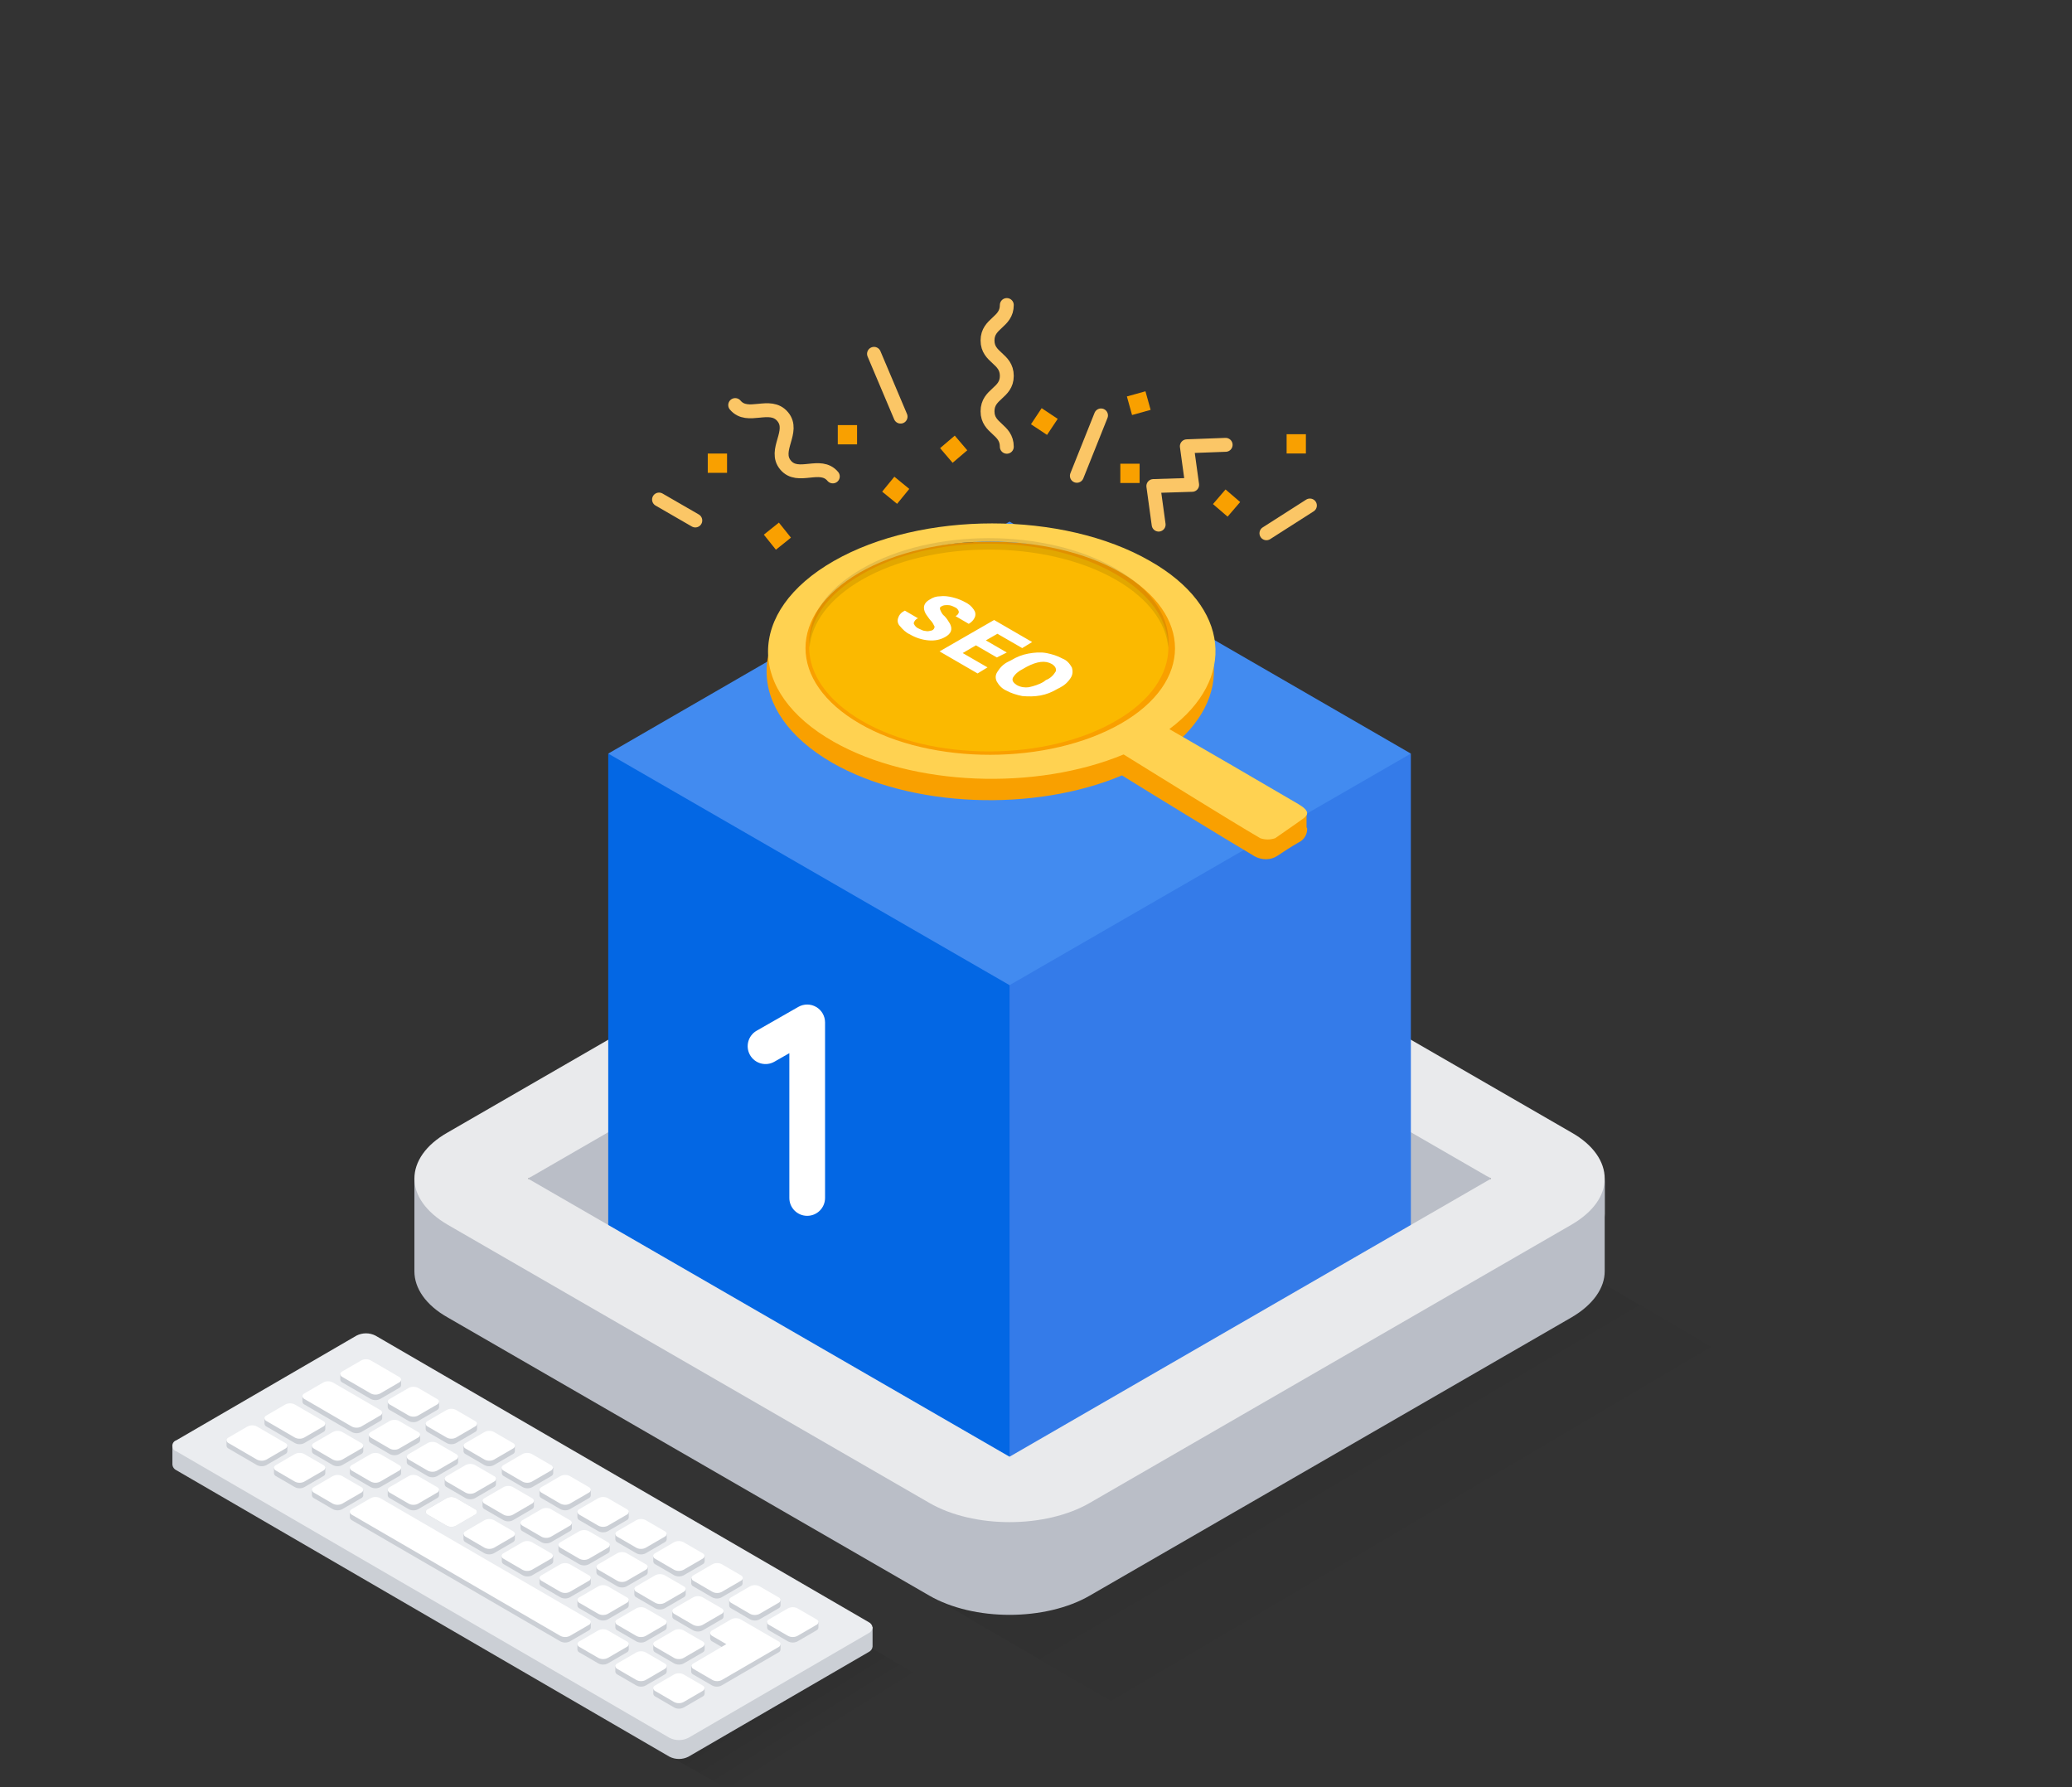 <svg width="596" height="514" viewBox="0 0 596 514" fill="none" xmlns="http://www.w3.org/2000/svg">
    <rect x="0" y="0" width="596" height="514" fill="#333333" stroke="none"/>
    <g clip-path="url(#clip0_6630_1911)">
        <path d="M437.101 355.141L504.844 394.677L332.275 496.73L264.282 457.019L437.101 355.141Z"
            fill="url(#paint0_linear_6630_1911)" fill-opacity="0.05" />
        <path
            d="M290.391 258.999L364.27 289.128L428.914 338.996L372.351 388.403L290.391 418.993L280.002 332.994L290.391 258.999Z"
            fill="#BABEC7" />
        <path d="M151.868 338.996L213.049 291.437L290.391 258.999V418.993L206.123 387.248L151.868 338.996Z"
            fill="#BABEC7" />
        <path
            d="M151.868 338.996L290.391 258.999L428.914 338.996L443.921 344.537L461.583 338.996C461.583 334.148 458.351 329.3 452.002 325.721L313.479 245.724C307.13 242.03 298.703 240.183 290.391 240.183C282.08 240.183 273.653 242.03 267.304 245.724L128.781 325.721C122.432 329.3 119.2 334.148 119.2 338.996L135.707 343.383L151.868 338.996Z"
            fill="#E9EAEC" />
        <path d="M290.391 425.71L256.568 286.591L363.116 219.638L405.827 216.753V359.104L290.391 425.71Z"
            fill="#347BE9" />
        <path d="M174.955 216.753V355.68L290.391 422.286V283.359L267.304 236.954L174.955 216.753Z" fill="#0367E4" />
        <path d="M174.955 216.753L290.391 150.031L405.827 216.753L290.391 283.359L174.955 216.753Z" fill="#428BF0" />
        <path fill-rule="evenodd" clip-rule="evenodd"
            d="M234.764 289.627C236.347 290.546 237.322 292.238 237.322 294.069V344.57C237.322 347.407 235.023 349.706 232.186 349.706C229.35 349.706 227.05 347.407 227.05 344.57V302.919L222.751 305.376C220.288 306.783 217.151 305.927 215.744 303.465C214.336 301.002 215.192 297.865 217.655 296.458L229.638 289.61C231.228 288.702 233.181 288.708 234.764 289.627Z"
            fill="white" />
        <path
            d="M119.2 349.154C119.2 354.003 122.432 358.851 128.781 362.43L267.304 442.427C273.653 446.121 282.08 447.968 290.391 447.968C298.703 447.968 307.13 446.121 313.479 442.427L452.002 362.43C458.351 358.736 461.583 353.887 461.583 349.154V338.996H428.914L290.391 418.993L151.868 338.996H119.2V349.154Z"
            fill="#E9EAEC" />
        <path
            d="M452.002 352.271L313.479 432.268C307.13 435.962 298.703 437.809 290.391 437.809C282.08 437.809 273.653 435.962 267.304 432.268L128.781 352.271C122.432 348.577 119.2 343.729 119.2 338.996V365.662C119.2 370.51 122.432 375.358 128.781 378.937L267.304 458.934C273.653 462.628 282.08 464.475 290.391 464.475C298.703 464.475 307.13 462.628 313.479 458.934L452.002 378.937C458.351 375.243 461.583 370.395 461.583 365.662V338.996C461.583 343.844 458.351 348.577 452.002 352.271Z"
            fill="#BABEC7" />
        <path
            d="M375.986 238.084C376.145 239.827 375.194 241.571 373.45 242.363C371.231 243.631 369.329 244.899 367.427 246.168C365.525 247.436 362.988 247.436 360.928 246.326C352.368 241.254 329.86 227.463 322.727 223.025C297.524 233.645 262.017 232.377 239.35 219.379C214.147 204.796 214.305 181.337 239.35 166.754C264.553 152.171 305.291 152.171 330.335 166.754C353.478 180.069 355.221 200.992 336.042 215.575L375.828 233.487V238.084H375.986Z"
            fill="#F9A000" />
        <path
            d="M374.718 235.547C372.341 237.291 369.012 239.51 366.793 241.095C365.366 241.571 363.939 241.571 362.513 241.095C353.795 236.023 330.652 221.598 323.202 217.001C297.999 227.463 262.493 226.195 239.826 213.356C214.622 199.09 214.622 175.789 239.826 161.364C265.029 146.94 305.766 146.94 330.811 161.364C353.953 174.521 355.697 195.286 336.359 209.71C343.809 213.99 364.574 226.037 373.45 231.267C376.937 233.328 376.303 234.438 374.718 235.547ZM322.41 164.693C301.645 152.805 268.041 152.805 247.276 164.693C226.511 176.74 226.511 196.078 247.276 208.125C268.041 220.172 301.645 220.013 322.41 208.125C343.175 196.237 343.175 176.74 322.41 164.693Z"
            fill="#FFD251" />
        <path
            d="M247.91 165.168C268.04 153.439 300.852 153.439 320.983 165.168C341.114 176.74 341.114 195.761 320.983 207.332C300.852 219.062 268.04 219.062 247.91 207.332C227.779 195.602 227.62 176.74 247.91 165.168Z"
            fill="#FBB900" />
        <path opacity="0.1"
            d="M320.983 166.754C300.852 155.183 268.041 155.183 247.91 166.754C238.558 172.143 233.485 179.118 232.851 186.251C232.059 178.008 237.131 169.766 247.91 163.584C268.041 151.854 300.852 151.854 320.983 163.584C331.762 169.766 336.834 178.167 336.042 186.251C335.408 179.118 330.335 172.143 320.983 166.754Z"
            fill="black" />
        <path
            d="M266.297 181.495C265.663 181.495 265.029 181.178 264.395 180.861C263.602 180.544 263.127 180.069 262.81 179.276C262.968 178.642 263.444 178.008 264.078 177.85L260.273 175.631C259.322 176.106 258.688 176.74 258.371 177.691C258.054 178.484 258.213 179.435 258.847 180.069C259.639 181.02 260.59 181.971 261.7 182.447C263.285 183.398 265.187 184.032 267.089 184.19C268.833 184.349 270.418 184.032 271.845 183.239C273.588 182.288 274.064 181.02 273.271 179.435C272.796 178.642 272.32 177.85 271.686 177.216C271.052 176.74 270.735 176.106 270.418 175.314C270.26 174.838 270.418 174.521 270.894 174.363C271.369 174.045 272.003 174.045 272.637 174.045C273.43 174.045 274.064 174.363 274.698 174.68C275.173 174.838 275.649 175.314 275.808 175.948C275.808 176.423 275.49 176.899 274.856 177.216L278.661 179.435C279.453 178.959 280.087 178.325 280.404 177.533C280.721 176.74 280.563 175.948 280.087 175.314C279.453 174.363 278.661 173.728 277.71 173.253C276.6 172.619 275.332 172.143 274.064 171.826C272.796 171.509 271.528 171.351 270.418 171.509C269.309 171.509 268.358 171.826 267.406 172.46C265.663 173.411 265.346 174.838 266.297 176.582C266.772 177.216 267.248 178.008 267.723 178.484C268.199 178.959 268.516 179.593 268.833 180.227C268.833 180.703 268.516 181.178 268.04 181.337C267.406 181.495 266.772 181.654 266.297 181.495ZM289.598 187.677L283.575 184.19L286.903 182.288L294.036 186.409L296.889 184.666L285.952 178.325L270.26 187.36L281.197 193.701L284.05 191.957L276.917 187.836L280.721 185.617L286.745 189.104L289.598 187.677ZM304.815 197.822C306.083 197.188 307.193 196.237 307.985 194.969C308.619 194.018 308.619 192.908 308.302 191.957C307.668 190.848 306.876 189.897 305.608 189.421C304.181 188.628 302.596 188.153 301.011 187.836C299.267 187.519 297.523 187.677 295.78 187.994C294.036 188.311 292.451 188.945 290.866 189.897L289.915 190.372C288.647 191.006 287.696 191.957 286.903 193.225C286.269 194.176 286.269 195.127 286.745 196.078C287.379 197.188 288.33 198.139 289.439 198.615C290.866 199.407 292.451 199.883 294.036 200.2C295.78 200.358 297.523 200.358 299.267 200.041C301.011 199.724 302.596 199.09 304.181 198.139L304.815 197.822ZM300.218 196.078C298.95 196.871 297.365 197.347 295.938 197.664C294.829 197.822 293.561 197.664 292.451 197.03C291.5 196.395 291.025 195.761 291.342 194.969C291.976 193.859 292.927 193.067 294.195 192.433L295.304 191.799C298.316 190.214 300.694 189.897 302.596 191.006C303.547 191.64 303.864 192.274 303.705 193.067C303.071 194.176 302.12 195.127 300.852 195.603L300.218 196.078Z"
            fill="white" />
        <path d="M259.046 119.834L251.405 101.774" stroke="#FBC666" stroke-width="4" stroke-miterlimit="10"
            stroke-linecap="round" stroke-linejoin="round" />
        <path d="M200.001 149.705L189.57 143.682" stroke="#FBC666" stroke-width="4" stroke-miterlimit="10"
            stroke-linecap="round" stroke-linejoin="round" />
        <path
            d="M239.553 137.028C235.948 132.73 229.57 138.068 225.965 133.769C222.361 129.471 228.738 124.134 225.133 119.835C221.459 115.468 215.082 120.806 211.477 116.508"
            stroke="#FBC666" stroke-width="4" stroke-miterlimit="10" stroke-linecap="round" stroke-linejoin="round" />
        <path d="M364.283 153.382L376.787 145.394" stroke="#FBC666" stroke-width="4" stroke-miterlimit="10"
            stroke-linecap="round" stroke-linejoin="round" />
        <path d="M333.278 150.892L331.752 139.8L342.914 139.454L341.388 128.362L352.55 127.946" stroke="#FBC666"
            stroke-width="4" stroke-miterlimit="10" stroke-linecap="round" stroke-linejoin="round" />
        <path d="M309.754 136.854L316.7 119.488" stroke="#FBC666" stroke-width="4" stroke-miterlimit="10"
            stroke-linecap="round" stroke-linejoin="round" />
        <path
            d="M289.604 128.5C289.604 123.37 284.058 123.37 284.058 118.309C284.058 113.18 289.604 113.18 289.604 108.119C289.604 102.989 284.058 102.989 284.058 97.928C284.058 92.868 289.604 92.798 289.604 87.738"
            stroke="#FBC666" stroke-width="4" stroke-miterlimit="10" stroke-linecap="round" stroke-linejoin="round" />
        <path fill-rule="evenodd" clip-rule="evenodd"
            d="M329.486 112.546L330.972 117.889L325.629 119.375L324.143 114.032L329.486 112.546ZM299.625 117.405L304.244 120.474L301.175 125.093L296.556 122.024L299.625 117.405ZM240.984 122.267H246.53V127.813H240.984V122.267ZM257.257 137.114L261.552 140.623L258.044 144.918L253.749 141.41L257.257 137.114ZM209.13 130.453H203.584V135.999H209.13V130.453ZM224.043 150.315L227.511 154.643L223.183 158.111L219.716 153.783L224.043 150.315ZM278.231 129.517L274.632 125.298L270.413 128.897L274.012 133.116L278.231 129.517ZM327.803 133.38H322.257V138.926H327.803V133.38ZM370.089 124.895H375.635V130.441H370.089V124.895ZM356.726 144.397L352.52 140.782L348.906 144.988L353.112 148.603L356.726 144.397Z"
            fill="#F9A000" />
        <path d="M233.992 464.26L266.416 483.267L210.387 515.194L178.042 496.852L233.992 464.26Z"
            fill="url(#paint1_linear_6630_1911)" fill-opacity="0.1" />
        <path fill-rule="evenodd" clip-rule="evenodd"
            d="M250.989 473.582V468.041L49.588 415.852V421.285C49.623 421.625 49.745 421.95 49.942 422.228C50.139 422.506 50.405 422.727 50.714 422.87L55.251 425.501L192.574 505.277C193.419 505.704 194.352 505.927 195.298 505.927C196.245 505.927 197.178 505.704 198.023 505.277L249.87 475.167C250.178 475.023 250.444 474.802 250.641 474.524C250.839 474.246 250.961 473.922 250.995 473.582"
            fill="#CBCFD5" />
        <path fill-rule="evenodd" clip-rule="evenodd"
            d="M250.989 468.149C250.954 467.809 250.832 467.484 250.635 467.207C250.438 466.929 250.172 466.707 249.864 466.564L107.999 384.157C107.154 383.729 106.221 383.505 105.275 383.505C104.328 383.505 103.395 383.729 102.55 384.157L50.721 414.267C50.387 414.375 50.096 414.586 49.889 414.871C49.683 415.156 49.571 415.5 49.571 415.852C49.571 416.205 49.683 416.548 49.889 416.833C50.096 417.118 50.387 417.329 50.721 417.437L192.575 499.844C193.42 500.272 194.353 500.496 195.299 500.496C196.245 500.496 197.179 500.272 198.024 499.844L249.871 469.733C250.179 469.59 250.445 469.369 250.642 469.091C250.839 468.813 250.961 468.488 250.996 468.149"
            fill="#EBEDF0" />
        <path fill-rule="evenodd" clip-rule="evenodd"
            d="M100.631 434.869V436.454C100.646 436.623 100.704 436.785 100.801 436.924C100.897 437.063 101.028 437.174 101.18 437.246L161.2 472.11C161.621 472.328 162.089 472.441 162.562 472.441C163.036 472.441 163.503 472.328 163.925 472.11L169.39 468.941C169.543 468.869 169.674 468.758 169.771 468.619C169.868 468.48 169.926 468.318 169.941 468.149V466.564L100.622 434.869H100.631ZM93.564 422.191H78.803V423.776C78.822 423.946 78.884 424.108 78.983 424.246C79.083 424.385 79.216 424.496 79.37 424.568L84.819 427.738C85.22 427.957 85.669 428.071 86.126 428.07H86.25C86.701 428.071 87.146 427.956 87.542 427.738L93.006 424.568C93.16 424.496 93.294 424.386 93.393 424.247C93.493 424.108 93.555 423.946 93.573 423.776V422.191H93.564ZM104.489 415.852H89.718V417.437C89.738 417.607 89.8 417.768 89.899 417.907C89.999 418.046 90.131 418.157 90.285 418.229L95.734 421.399C96.155 421.616 96.622 421.729 97.096 421.729C97.569 421.729 98.036 421.616 98.457 421.399L103.922 418.229C104.075 418.157 104.208 418.046 104.308 417.907C104.407 417.768 104.469 417.607 104.489 417.437V415.852ZM120.853 412.683H106.08V414.267C106.099 414.437 106.162 414.599 106.261 414.738C106.36 414.876 106.493 414.987 106.647 415.06L112.096 418.229C112.498 418.447 112.948 418.561 113.406 418.562H113.529C113.982 418.562 114.427 418.448 114.824 418.229L120.288 415.06C120.442 414.987 120.575 414.877 120.674 414.738C120.774 414.599 120.836 414.437 120.855 414.267V412.683H120.853ZM126.304 403.174H111.531V404.759C111.55 404.929 111.612 405.091 111.712 405.23C111.811 405.368 111.944 405.479 112.098 405.551L117.563 408.721C117.958 408.939 118.403 409.054 118.854 409.053H118.978C119.435 409.054 119.884 408.94 120.286 408.721L125.735 405.551C125.888 405.479 126.021 405.368 126.12 405.229C126.22 405.09 126.282 404.929 126.302 404.759V403.174H126.304ZM137.217 409.513H122.444V411.098C122.464 411.268 122.526 411.43 122.626 411.569C122.726 411.708 122.859 411.818 123.014 411.89L128.478 415.06C128.874 415.278 129.318 415.393 129.77 415.392H129.894C130.35 415.393 130.8 415.279 131.201 415.06L136.65 411.89C136.804 411.818 136.938 411.708 137.038 411.569C137.137 411.43 137.2 411.268 137.219 411.098V409.513H137.217ZM148.101 415.852H133.326V417.437C133.345 417.607 133.408 417.768 133.507 417.907C133.606 418.046 133.739 418.157 133.893 418.229L139.342 421.399C139.743 421.617 140.193 421.732 140.649 421.731H140.757C141.22 421.732 141.675 421.618 142.083 421.399L147.532 418.229C147.686 418.157 147.819 418.046 147.918 417.907C148.017 417.769 148.079 417.607 148.099 417.437V415.852H148.101ZM159.127 422.191H144.352V423.776C144.371 423.946 144.433 424.108 144.533 424.246C144.632 424.385 144.765 424.496 144.919 424.568L150.367 427.738C150.769 427.956 151.218 428.071 151.675 428.07H151.799C152.25 428.071 152.695 427.957 153.091 427.738L158.557 424.568C158.712 424.496 158.845 424.385 158.944 424.247C159.043 424.108 159.106 423.946 159.125 423.776V422.191H159.127ZM153.579 431.7H138.806V433.284C138.826 433.454 138.888 433.616 138.988 433.754C139.087 433.893 139.22 434.004 139.373 434.077L144.838 437.246C145.234 437.465 145.678 437.579 146.13 437.579H146.26C146.717 437.58 147.168 437.465 147.57 437.246L153.016 434.077C153.173 434.008 153.308 433.898 153.408 433.758C153.507 433.619 153.568 433.455 153.584 433.284V431.7H153.579ZM164.499 438.038H149.722V439.623C149.741 439.793 149.803 439.955 149.902 440.094C150.002 440.232 150.135 440.343 150.289 440.416L155.755 443.585C156.152 443.802 156.596 443.916 157.047 443.916H157.169C157.626 443.916 158.076 443.802 158.479 443.585L163.927 440.416C164.081 440.343 164.214 440.232 164.314 440.094C164.413 439.955 164.475 439.793 164.495 439.623V438.038H164.499ZM169.943 428.53H155.186V430.115C155.202 430.286 155.263 430.45 155.363 430.589C155.464 430.728 155.599 430.838 155.755 430.907L161.202 434.077C161.623 434.295 162.091 434.409 162.565 434.409C163.039 434.409 163.506 434.295 163.927 434.077L169.392 430.907C169.545 430.835 169.676 430.724 169.773 430.585C169.87 430.446 169.928 430.284 169.943 430.115V428.53ZM180.859 434.869H166.086V436.454C166.104 436.624 166.166 436.786 166.266 436.925C166.365 437.064 166.498 437.174 166.653 437.246L172.117 440.416C172.539 440.633 173.006 440.746 173.48 440.746C173.954 440.746 174.421 440.633 174.843 440.416L180.289 437.246C180.445 437.176 180.58 437.066 180.68 436.927C180.78 436.788 180.841 436.625 180.859 436.454V434.869ZM159.125 447.547H144.352V449.132C144.371 449.301 144.434 449.463 144.533 449.602C144.632 449.741 144.765 449.852 144.919 449.924L150.367 453.094C150.769 453.312 151.218 453.427 151.675 453.426H151.799C152.25 453.427 152.695 453.313 153.091 453.094L158.557 449.924C158.711 449.852 158.844 449.741 158.944 449.602C159.043 449.463 159.105 449.301 159.125 449.132V447.547ZM175.408 444.377H160.637V445.962C160.656 446.132 160.717 446.294 160.816 446.433C160.915 446.572 161.048 446.682 161.202 446.755L166.653 449.924C167.077 450.143 167.546 450.257 168.022 450.257C168.499 450.257 168.968 450.143 169.392 449.924L174.843 446.755C174.997 446.682 175.13 446.572 175.229 446.433C175.327 446.294 175.389 446.132 175.408 445.962V444.377ZM169.943 453.886H155.186V455.471C155.203 455.642 155.264 455.805 155.364 455.944C155.464 456.083 155.599 456.193 155.755 456.263L161.202 459.433C161.623 459.653 162.09 459.767 162.565 459.767C163.039 459.767 163.506 459.653 163.927 459.433L169.392 456.263C169.545 456.191 169.676 456.08 169.773 455.941C169.87 455.802 169.928 455.64 169.943 455.471V453.886ZM180.859 460.225H166.086V461.81C166.104 461.98 166.166 462.142 166.266 462.281C166.365 462.42 166.498 462.53 166.653 462.602L172.117 465.772C172.539 465.99 173.006 466.104 173.48 466.104C173.954 466.104 174.421 465.99 174.843 465.772L180.289 462.602C180.445 462.532 180.58 462.422 180.68 462.283C180.78 462.144 180.842 461.981 180.859 461.81V460.225ZM186.323 450.716H171.55V452.301C171.569 452.471 171.631 452.633 171.731 452.772C171.83 452.911 171.963 453.022 172.117 453.094L177.566 456.263C177.968 456.482 178.417 456.596 178.874 456.596H178.997C179.449 456.597 179.894 456.482 180.289 456.263L185.756 453.094C185.91 453.022 186.043 452.911 186.143 452.772C186.242 452.633 186.304 452.471 186.323 452.301V450.716ZM191.772 441.208H176.999V442.793C177.019 442.962 177.082 443.124 177.181 443.262C177.28 443.401 177.413 443.512 177.566 443.585L183.033 446.755C183.428 446.975 183.873 447.09 184.325 447.09H184.448C184.905 447.089 185.355 446.974 185.756 446.755L191.205 443.585C191.359 443.513 191.491 443.402 191.591 443.263C191.69 443.124 191.752 442.962 191.772 442.793V441.208ZM202.685 447.547H187.914V449.132C187.933 449.301 187.995 449.463 188.094 449.602C188.193 449.741 188.326 449.852 188.479 449.924L193.93 453.094C194.354 453.312 194.824 453.426 195.301 453.426C195.777 453.426 196.247 453.312 196.671 453.094L202.12 449.924C202.274 449.852 202.406 449.741 202.505 449.602C202.604 449.463 202.666 449.301 202.685 449.132V447.547ZM197.239 457.055H182.466V458.64C182.481 458.811 182.541 458.975 182.641 459.115C182.741 459.254 182.876 459.364 183.033 459.433L188.479 462.602C188.901 462.819 189.368 462.932 189.842 462.932C190.316 462.932 190.783 462.819 191.205 462.602L196.671 459.433C196.826 459.36 196.959 459.25 197.058 459.111C197.157 458.972 197.219 458.81 197.239 458.64V457.055ZM213.601 453.886H198.828V455.471C198.847 455.64 198.909 455.802 199.009 455.941C199.108 456.08 199.241 456.191 199.395 456.263L204.843 459.433C205.244 459.653 205.694 459.768 206.151 459.768H206.275C206.728 459.769 207.173 459.653 207.569 459.433L213.033 456.263C213.188 456.191 213.321 456.081 213.421 455.942C213.52 455.803 213.582 455.641 213.601 455.471V453.886ZM208.136 463.394H193.379V464.979C193.393 465.148 193.452 465.311 193.548 465.45C193.645 465.589 193.777 465.7 193.93 465.772L199.395 468.941C199.816 469.16 200.283 469.274 200.757 469.274C201.232 469.274 201.699 469.16 202.12 468.941L207.569 465.772C207.725 465.702 207.859 465.592 207.959 465.452C208.059 465.313 208.12 465.15 208.136 464.979V463.394ZM224.516 460.225H209.743V461.81C209.762 461.98 209.824 462.142 209.923 462.281C210.022 462.42 210.156 462.53 210.31 462.602L215.759 465.772C216.18 465.99 216.647 466.104 217.121 466.104C217.594 466.104 218.061 465.99 218.482 465.772L223.949 462.602C224.103 462.53 224.236 462.419 224.335 462.28C224.434 462.141 224.497 461.979 224.516 461.81V460.225ZM235.413 466.564H220.656V468.149C220.67 468.318 220.729 468.48 220.826 468.62C220.923 468.759 221.054 468.87 221.208 468.941L226.672 472.11C227.094 472.328 227.56 472.441 228.034 472.441C228.507 472.441 228.974 472.328 229.395 472.11L234.846 468.941C235.002 468.871 235.137 468.761 235.236 468.622C235.336 468.483 235.397 468.319 235.413 468.149V466.564ZM202.685 472.903H187.914V474.488C187.933 474.657 187.994 474.82 188.093 474.958C188.192 475.097 188.325 475.208 188.479 475.28L193.93 478.449C194.339 478.667 194.794 478.78 195.256 478.78H195.362C195.819 478.78 196.269 478.667 196.671 478.449L202.12 475.28C202.274 475.208 202.407 475.097 202.506 474.958C202.605 474.82 202.667 474.657 202.685 474.488V472.903ZM191.772 479.242H176.999V480.827C177.018 480.996 177.08 481.159 177.18 481.297C177.279 481.436 177.412 481.547 177.566 481.619L183.033 484.788C183.429 485.006 183.873 485.121 184.325 485.121H184.448C184.905 485.121 185.354 485.006 185.756 484.788L191.205 481.619C191.359 481.547 191.492 481.436 191.592 481.298C191.691 481.159 191.753 480.997 191.772 480.827V479.242ZM202.685 485.581H187.914V487.166C187.933 487.335 187.995 487.497 188.094 487.636C188.193 487.775 188.326 487.885 188.479 487.958L193.93 491.127C194.338 491.347 194.793 491.461 195.256 491.46H195.362C195.819 491.461 196.269 491.346 196.671 491.127L202.12 487.958C202.274 487.885 202.406 487.775 202.505 487.636C202.604 487.497 202.666 487.335 202.685 487.166V485.581ZM191.772 466.564H176.999V468.149C177.019 468.318 177.081 468.48 177.18 468.619C177.28 468.757 177.412 468.868 177.566 468.941L183.033 472.11C183.429 472.328 183.873 472.443 184.325 472.443H184.448C184.905 472.443 185.354 472.328 185.756 472.11L191.205 468.941C191.359 468.869 191.492 468.758 191.591 468.619C191.69 468.48 191.753 468.318 191.772 468.149V466.564ZM180.859 472.903H166.086V474.488C166.104 474.658 166.166 474.82 166.265 474.959C166.365 475.098 166.498 475.209 166.653 475.28L172.117 478.449C172.539 478.667 173.006 478.78 173.48 478.78C173.954 478.78 174.421 478.667 174.843 478.449L180.289 475.28C180.446 475.211 180.581 475.101 180.681 474.962C180.781 474.822 180.843 474.659 180.859 474.488V472.903ZM148.099 441.208H133.326V442.793C133.346 442.962 133.408 443.124 133.508 443.263C133.607 443.401 133.739 443.512 133.893 443.585L139.342 446.755C139.766 446.972 140.236 447.085 140.712 447.085C141.189 447.085 141.658 446.972 142.083 446.755L147.532 443.585C147.685 443.513 147.818 443.402 147.918 443.263C148.017 443.124 148.079 442.962 148.099 442.793V441.208ZM142.666 425.361H127.909V426.945C127.925 427.116 127.986 427.279 128.086 427.417C128.186 427.556 128.32 427.666 128.476 427.735L133.924 430.905C134.346 431.123 134.812 431.237 135.286 431.237C135.76 431.237 136.227 431.123 136.648 430.905L142.112 427.735C142.264 427.663 142.395 427.553 142.491 427.414C142.587 427.275 142.645 427.114 142.659 426.945V425.361H142.666ZM131.759 419.022H117.002V420.606C117.021 420.776 117.084 420.938 117.183 421.077C117.282 421.216 117.415 421.326 117.569 421.399L123.02 424.568C123.422 424.787 123.871 424.902 124.328 424.901H124.452C124.903 424.901 125.348 424.787 125.744 424.568L131.208 421.399C131.362 421.326 131.495 421.215 131.594 421.077C131.693 420.938 131.756 420.776 131.775 420.606V419.022H131.759ZM126.311 428.53H111.531V430.115C111.55 430.285 111.612 430.447 111.711 430.586C111.81 430.725 111.944 430.835 112.098 430.907L117.563 434.077C117.959 434.294 118.403 434.409 118.854 434.409H118.978C119.435 434.409 119.884 434.294 120.286 434.077L125.735 430.907C125.889 430.835 126.022 430.724 126.121 430.585C126.22 430.447 126.283 430.285 126.302 430.115V428.53H126.311ZM115.388 422.191H100.631V423.776C100.645 423.945 100.704 424.107 100.8 424.246C100.897 424.385 101.028 424.496 101.18 424.568L106.647 427.738C107.068 427.956 107.535 428.07 108.009 428.07C108.482 428.07 108.949 427.956 109.37 427.738L114.819 424.568C114.975 424.498 115.109 424.388 115.209 424.249C115.309 424.11 115.37 423.947 115.386 423.776V422.191H115.388ZM104.487 428.53H89.718V430.115C89.737 430.285 89.8 430.447 89.899 430.585C89.998 430.724 90.131 430.835 90.285 430.907L95.734 434.077C96.155 434.295 96.622 434.409 97.096 434.409C97.569 434.409 98.036 434.295 98.457 434.077L103.922 430.907C104.076 430.835 104.209 430.724 104.308 430.585C104.407 430.447 104.469 430.285 104.489 430.115V428.53H104.487ZM65.164 414.267V415.852C65.183 416.022 65.245 416.184 65.345 416.323C65.444 416.461 65.577 416.572 65.731 416.644L73.905 421.399C74.329 421.616 74.799 421.729 75.275 421.729C75.751 421.729 76.22 421.616 76.644 421.399L82.095 418.229C82.249 418.157 82.381 418.046 82.48 417.907C82.579 417.768 82.641 417.606 82.66 417.437V415.852L65.164 414.267ZM76.077 407.928V409.513C76.093 409.684 76.154 409.847 76.254 409.987C76.354 410.126 76.488 410.236 76.644 410.305L84.819 415.06C85.22 415.279 85.669 415.393 86.126 415.392H86.25C86.701 415.393 87.146 415.278 87.542 415.06L93.006 411.89C93.16 411.818 93.294 411.708 93.393 411.569C93.493 411.43 93.555 411.268 93.573 411.098V409.513L76.077 407.928ZM204.274 469.733V471.318C204.294 471.488 204.356 471.65 204.456 471.788C204.555 471.927 204.688 472.038 204.841 472.11L208.919 474.485L198.81 479.24V480.827C198.829 480.996 198.891 481.159 198.99 481.297C199.09 481.436 199.223 481.547 199.377 481.619L204.825 484.788C205.227 485.006 205.677 485.12 206.133 485.121H206.257C206.709 485.121 207.154 485.007 207.551 484.788L223.931 475.28C224.088 475.21 224.224 475.1 224.326 474.961C224.428 474.822 224.493 474.659 224.514 474.488V472.903L204.274 469.733ZM86.993 401.589V403.174C87.007 403.343 87.066 403.505 87.163 403.644C87.26 403.784 87.391 403.895 87.544 403.966L101.183 411.89C101.591 412.109 102.046 412.223 102.508 412.223H102.616C103.073 412.223 103.522 412.109 103.924 411.89L109.373 408.721C109.527 408.648 109.66 408.538 109.759 408.399C109.858 408.26 109.92 408.098 109.94 407.928V406.344L86.984 401.589H86.993ZM97.881 395.25V396.835C97.901 397.005 97.963 397.167 98.062 397.305C98.162 397.444 98.294 397.555 98.448 397.627L106.638 402.382C107.06 402.599 107.526 402.712 108 402.712C108.473 402.712 108.94 402.599 109.361 402.382L114.81 399.212C114.966 399.142 115.1 399.032 115.2 398.893C115.3 398.754 115.361 398.591 115.377 398.42V396.835L97.879 395.25H97.881ZM123 434.077C122.844 434.146 122.709 434.256 122.609 434.395C122.509 434.535 122.447 434.698 122.431 434.869C122.45 435.039 122.513 435.201 122.613 435.34C122.712 435.479 122.846 435.589 123 435.661L128.465 438.831C128.878 439.058 129.344 439.172 129.815 439.161C130.293 439.173 130.765 439.059 131.186 438.831L136.634 435.661C136.788 435.589 136.921 435.478 137.021 435.34C137.12 435.201 137.182 435.039 137.201 434.869C137.186 434.698 137.125 434.535 137.025 434.395C136.925 434.256 136.79 434.146 136.634 434.077L131.186 430.907C130.771 430.678 130.304 430.561 129.831 430.568C129.359 430.557 128.894 430.672 128.48 430.9L123 434.077Z"
            fill="#CBCFD5" />
        <path fill-rule="evenodd" clip-rule="evenodd"
            d="M177.566 478.449C177.41 478.519 177.276 478.628 177.176 478.767C177.077 478.906 177.015 479.069 176.999 479.239C177.018 479.409 177.081 479.571 177.18 479.71C177.279 479.849 177.412 479.959 177.566 480.032L183.033 483.201C183.446 483.43 183.912 483.545 184.383 483.536C184.861 483.545 185.333 483.43 185.754 483.201L191.202 480.032C191.357 479.96 191.49 479.849 191.589 479.71C191.689 479.571 191.751 479.409 191.77 479.239C191.754 479.069 191.693 478.906 191.593 478.767C191.493 478.628 191.358 478.518 191.202 478.449L185.754 475.28C185.333 475.053 184.861 474.939 184.383 474.949C183.912 474.939 183.447 475.053 183.033 475.28L177.566 478.449ZM166.653 472.11C166.497 472.18 166.362 472.29 166.263 472.429C166.163 472.568 166.102 472.732 166.086 472.903C166.104 473.073 166.166 473.235 166.266 473.374C166.365 473.513 166.498 473.623 166.653 473.695L172.117 476.864C172.539 477.082 173.006 477.195 173.48 477.195C173.954 477.195 174.421 477.082 174.843 476.864L180.289 473.695C180.445 473.625 180.58 473.515 180.68 473.376C180.78 473.237 180.841 473.073 180.859 472.903C180.846 472.731 180.786 472.565 180.685 472.426C180.585 472.286 180.448 472.177 180.289 472.11L174.843 468.941C174.421 468.722 173.954 468.608 173.48 468.608C173.006 468.608 172.539 468.722 172.117 468.941L166.653 472.11ZM101.18 434.076C101.027 434.147 100.895 434.258 100.799 434.397C100.702 434.537 100.644 434.699 100.631 434.869C100.646 435.038 100.704 435.2 100.801 435.339C100.897 435.478 101.028 435.589 101.18 435.661L161.2 470.526C161.621 470.743 162.088 470.856 162.562 470.856C163.036 470.856 163.503 470.743 163.925 470.526L169.39 467.356C169.543 467.284 169.674 467.173 169.771 467.034C169.868 466.895 169.926 466.733 169.941 466.564C169.928 466.394 169.87 466.231 169.773 466.092C169.676 465.953 169.543 465.842 169.39 465.771L109.37 430.907C108.949 430.689 108.482 430.576 108.009 430.576C107.535 430.576 107.068 430.689 106.647 430.907L101.18 434.076ZM90.283 427.737C90.127 427.807 89.992 427.917 89.893 428.056C89.793 428.196 89.732 428.359 89.716 428.53C89.735 428.7 89.797 428.862 89.897 429C89.996 429.139 90.129 429.25 90.283 429.322L95.732 432.492C96.153 432.71 96.62 432.824 97.093 432.824C97.567 432.824 98.034 432.71 98.455 432.492L103.919 429.322C104.073 429.25 104.206 429.139 104.306 429C104.405 428.862 104.467 428.7 104.487 428.53C104.47 428.359 104.409 428.196 104.31 428.056C104.21 427.917 104.075 427.807 103.919 427.737L98.455 424.568C98.034 424.35 97.567 424.236 97.093 424.236C96.62 424.236 96.153 424.35 95.732 424.568L90.283 427.737ZM79.37 421.398C79.213 421.468 79.079 421.578 78.979 421.717C78.879 421.856 78.818 422.02 78.803 422.191C78.822 422.36 78.884 422.522 78.983 422.661C79.083 422.799 79.216 422.909 79.37 422.981L84.819 426.15C85.239 426.38 85.711 426.494 86.189 426.483C86.66 426.493 87.126 426.378 87.539 426.15L93.004 422.981C93.158 422.91 93.291 422.799 93.391 422.661C93.49 422.522 93.552 422.361 93.571 422.191C93.556 422.02 93.495 421.856 93.395 421.717C93.295 421.577 93.16 421.467 93.004 421.398L87.539 418.229C87.126 418.001 86.66 417.887 86.189 417.896C85.711 417.885 85.239 418 84.819 418.229L79.37 421.398ZM65.731 413.475C65.575 413.544 65.44 413.654 65.341 413.794C65.241 413.933 65.18 414.096 65.164 414.267C65.183 414.437 65.245 414.599 65.345 414.738C65.444 414.877 65.577 414.987 65.731 415.059L73.905 419.814C74.329 420.031 74.799 420.145 75.275 420.145C75.751 420.145 76.22 420.031 76.644 419.814L82.095 416.644C82.249 416.572 82.381 416.461 82.48 416.322C82.579 416.183 82.641 416.021 82.66 415.852C82.644 415.681 82.584 415.518 82.484 415.379C82.385 415.24 82.251 415.129 82.095 415.059L73.905 410.305C73.492 410.078 73.026 409.963 72.555 409.972C72.077 409.961 71.605 410.076 71.184 410.305L65.731 413.475ZM188.448 472.11C188.292 472.18 188.157 472.29 188.057 472.429C187.958 472.568 187.897 472.732 187.881 472.903C187.9 473.072 187.962 473.234 188.062 473.373C188.161 473.512 188.294 473.623 188.448 473.695L193.899 476.864C194.32 477.09 194.792 477.205 195.269 477.197C195.746 477.208 196.218 477.093 196.638 476.864L202.089 473.695C202.243 473.623 202.376 473.512 202.475 473.373C202.574 473.234 202.636 473.072 202.656 472.903C202.64 472.732 202.579 472.568 202.479 472.429C202.379 472.29 202.245 472.18 202.089 472.11L196.638 468.941C196.218 468.712 195.746 468.597 195.269 468.608C194.792 468.6 194.32 468.715 193.899 468.941L188.448 472.11ZM177.566 465.771C177.41 465.841 177.276 465.951 177.176 466.09C177.076 466.23 177.015 466.393 176.999 466.564C177.019 466.733 177.081 466.895 177.18 467.034C177.28 467.172 177.412 467.283 177.566 467.356L183.033 470.526C183.446 470.754 183.912 470.869 184.383 470.858C184.861 470.869 185.333 470.754 185.754 470.526L191.202 467.356C191.356 467.284 191.489 467.173 191.589 467.034C191.688 466.895 191.75 466.733 191.77 466.564C191.754 466.393 191.693 466.229 191.593 466.09C191.493 465.951 191.359 465.841 191.202 465.771L185.754 462.602C185.333 462.374 184.861 462.26 184.383 462.271C183.912 462.26 183.446 462.374 183.033 462.602L177.566 465.771ZM166.653 459.432C166.497 459.503 166.363 459.613 166.263 459.753C166.164 459.892 166.102 460.056 166.086 460.227C166.104 460.397 166.166 460.559 166.266 460.698C166.365 460.837 166.498 460.948 166.653 461.019L172.117 464.189C172.539 464.406 173.006 464.52 173.48 464.52C173.954 464.52 174.421 464.406 174.843 464.189L180.289 461.019C180.445 460.95 180.58 460.84 180.68 460.7C180.78 460.561 180.842 460.398 180.859 460.227C180.845 460.055 180.785 459.89 180.684 459.75C180.584 459.609 180.447 459.5 180.289 459.432L174.843 456.263C174.421 456.044 173.954 455.93 173.48 455.93C173.006 455.93 172.539 456.044 172.117 456.263L166.653 459.432ZM155.755 453.093C155.597 453.16 155.46 453.269 155.36 453.409C155.259 453.549 155.199 453.714 155.186 453.886C155.202 454.057 155.264 454.22 155.364 454.36C155.464 454.499 155.599 454.609 155.755 454.678L161.202 457.848C161.623 458.066 162.09 458.18 162.565 458.18C163.039 458.18 163.506 458.066 163.927 457.848L169.392 454.678C169.545 454.606 169.676 454.495 169.773 454.356C169.87 454.217 169.928 454.055 169.943 453.886C169.931 453.716 169.873 453.552 169.776 453.413C169.679 453.273 169.546 453.163 169.392 453.093L163.927 449.924C163.506 449.705 163.039 449.591 162.565 449.591C162.09 449.591 161.623 449.705 161.202 449.924L155.755 453.093ZM144.84 446.754C144.684 446.824 144.549 446.934 144.449 447.073C144.35 447.212 144.289 447.376 144.273 447.547C144.292 447.717 144.354 447.879 144.454 448.017C144.553 448.156 144.686 448.267 144.84 448.339L150.289 451.509C150.709 451.736 151.182 451.851 151.659 451.841C152.131 451.851 152.596 451.736 153.01 451.509L158.476 448.339C158.63 448.266 158.763 448.156 158.862 448.017C158.961 447.878 159.024 447.716 159.044 447.547C159.027 447.376 158.966 447.213 158.866 447.073C158.767 446.934 158.632 446.824 158.476 446.754L153.01 443.585C152.597 443.354 152.131 443.239 151.659 443.25C151.181 443.239 150.708 443.354 150.289 443.585L144.84 446.754ZM133.927 440.415C133.771 440.484 133.636 440.594 133.536 440.733C133.437 440.872 133.376 441.035 133.36 441.205C133.379 441.376 133.441 441.538 133.54 441.677C133.639 441.816 133.773 441.928 133.927 442L139.375 445.17C139.8 445.388 140.269 445.502 140.746 445.502C141.223 445.502 141.693 445.388 142.117 445.17L147.565 442C147.72 441.928 147.853 441.817 147.952 441.677C148.052 441.538 148.114 441.376 148.133 441.205C148.117 441.035 148.056 440.872 147.956 440.733C147.856 440.594 147.721 440.484 147.565 440.415L142.117 437.246C141.693 437.027 141.223 436.913 140.746 436.913C140.269 436.913 139.8 437.027 139.375 437.246L133.927 440.415ZM123.014 434.076C122.857 434.146 122.722 434.256 122.622 434.395C122.522 434.534 122.461 434.698 122.444 434.869C122.464 435.039 122.526 435.201 122.626 435.34C122.726 435.478 122.859 435.589 123.014 435.661L128.478 438.831C128.891 439.058 129.357 439.172 129.828 439.161C130.306 439.173 130.779 439.059 131.199 438.831L136.648 435.661C136.802 435.589 136.935 435.478 137.034 435.339C137.133 435.201 137.196 435.039 137.215 434.869C137.199 434.698 137.138 434.534 137.038 434.395C136.939 434.256 136.804 434.146 136.648 434.076L131.199 430.907C130.78 430.676 130.308 430.559 129.831 430.567C129.359 430.557 128.894 430.672 128.48 430.9L123.014 434.076ZM112.098 427.737C111.942 427.807 111.807 427.917 111.707 428.056C111.608 428.195 111.547 428.359 111.531 428.53C111.55 428.7 111.612 428.862 111.711 429.001C111.81 429.14 111.944 429.25 112.098 429.322L117.563 432.492C117.976 432.72 118.442 432.835 118.913 432.824C119.391 432.836 119.863 432.721 120.284 432.492L125.732 429.322C125.886 429.25 126.019 429.139 126.119 429C126.218 428.862 126.28 428.7 126.299 428.53C126.283 428.359 126.222 428.196 126.122 428.056C126.023 427.917 125.888 427.807 125.732 427.737L120.284 424.568C119.865 424.337 119.394 424.22 118.917 424.228C118.446 424.218 117.98 424.333 117.567 424.561L112.098 427.737ZM101.183 421.398C101.029 421.469 100.897 421.58 100.801 421.719C100.704 421.859 100.647 422.022 100.633 422.191C100.648 422.359 100.706 422.521 100.803 422.66C100.899 422.799 101.03 422.909 101.183 422.981L106.649 426.15C107.07 426.369 107.537 426.483 108.011 426.483C108.485 426.483 108.952 426.369 109.373 426.15L114.821 422.981C114.977 422.912 115.112 422.802 115.212 422.663C115.311 422.525 115.372 422.361 115.388 422.191C115.376 422.019 115.316 421.854 115.216 421.714C115.116 421.574 114.979 421.465 114.821 421.398L109.373 418.229C108.952 418.01 108.485 417.896 108.011 417.896C107.537 417.896 107.07 418.01 106.649 418.229L101.183 421.398ZM90.285 415.059C90.129 415.129 89.995 415.239 89.895 415.378C89.795 415.518 89.734 415.681 89.718 415.852C89.738 416.022 89.8 416.183 89.899 416.322C89.999 416.461 90.131 416.572 90.285 416.644L95.734 419.814C96.155 420.031 96.622 420.144 97.096 420.144C97.569 420.144 98.036 420.031 98.457 419.814L103.922 416.644C104.075 416.572 104.208 416.461 104.308 416.322C104.407 416.183 104.469 416.022 104.489 415.852C104.473 415.681 104.412 415.518 104.312 415.378C104.212 415.239 104.078 415.129 103.922 415.059L98.457 411.89C98.036 411.673 97.569 411.559 97.096 411.559C96.622 411.559 96.155 411.673 95.734 411.89L90.285 415.059ZM76.631 407.136C76.473 407.203 76.337 407.313 76.237 407.452C76.137 407.592 76.077 407.757 76.064 407.928C76.08 408.099 76.141 408.262 76.24 408.402C76.34 408.541 76.475 408.651 76.631 408.72L84.805 413.475C85.225 413.704 85.698 413.818 86.176 413.808C86.647 413.818 87.113 413.703 87.526 413.475L92.99 410.305C93.144 410.233 93.278 410.122 93.377 409.984C93.476 409.845 93.538 409.683 93.558 409.513C93.541 409.342 93.48 409.179 93.381 409.039C93.281 408.9 93.146 408.79 92.99 408.72L84.8 403.966C84.379 403.748 83.913 403.634 83.439 403.634C82.965 403.634 82.498 403.748 82.077 403.966L76.631 407.136ZM193.93 462.602C193.776 462.672 193.644 462.783 193.547 462.922C193.45 463.061 193.392 463.224 193.379 463.394C193.393 463.563 193.452 463.726 193.548 463.865C193.645 464.004 193.777 464.115 193.93 464.187L199.395 467.356C199.816 467.575 200.283 467.689 200.757 467.689C201.232 467.689 201.699 467.575 202.12 467.356L207.569 464.187C207.725 464.117 207.859 464.007 207.959 463.867C208.059 463.728 208.12 463.565 208.136 463.394C208.123 463.223 208.063 463.058 207.963 462.918C207.863 462.778 207.727 462.669 207.569 462.602L202.12 459.432C201.698 459.215 201.231 459.101 200.757 459.101C200.284 459.101 199.816 459.215 199.395 459.432L193.93 462.602ZM224.516 472.903C224.499 472.732 224.438 472.569 224.339 472.43C224.239 472.29 224.105 472.18 223.949 472.11L213.033 465.771C212.613 465.544 212.142 465.429 211.665 465.438C211.194 465.429 210.728 465.544 210.315 465.771L204.848 468.941C204.692 469.011 204.558 469.121 204.458 469.26C204.358 469.399 204.297 469.562 204.281 469.733C204.301 469.903 204.363 470.065 204.462 470.203C204.562 470.342 204.694 470.453 204.848 470.526L208.926 472.903L199.473 478.452C199.318 478.52 199.183 478.63 199.083 478.769C198.983 478.908 198.922 479.071 198.906 479.242C198.925 479.412 198.987 479.574 199.087 479.712C199.186 479.851 199.319 479.962 199.473 480.034L204.922 483.203C205.343 483.432 205.815 483.547 206.293 483.539C206.764 483.547 207.23 483.431 207.643 483.203L224.021 473.695C224.161 473.613 224.28 473.499 224.366 473.36C224.452 473.222 224.504 473.065 224.516 472.903ZM183.033 456.263C182.875 456.329 182.738 456.437 182.638 456.577C182.538 456.717 182.478 456.881 182.466 457.053C182.481 457.224 182.541 457.388 182.641 457.527C182.741 457.667 182.876 457.777 183.033 457.845L188.479 461.015C188.901 461.232 189.368 461.346 189.842 461.346C190.316 461.346 190.783 461.232 191.205 461.015L196.671 457.845C196.826 457.773 196.959 457.662 197.058 457.524C197.157 457.385 197.219 457.223 197.239 457.053C197.222 456.883 197.161 456.72 197.061 456.581C196.961 456.442 196.827 456.332 196.671 456.263L191.205 453.093C190.783 452.875 190.316 452.761 189.842 452.761C189.368 452.761 188.901 452.875 188.479 453.093L183.033 456.263ZM172.117 449.924C171.962 449.994 171.827 450.104 171.727 450.243C171.628 450.382 171.567 450.545 171.55 450.716C171.57 450.886 171.632 451.048 171.731 451.187C171.831 451.325 171.964 451.436 172.117 451.509L177.566 454.678C177.986 454.907 178.459 455.022 178.937 455.011C179.408 455.022 179.874 454.907 180.287 454.678L185.754 451.509C185.908 451.436 186.04 451.325 186.14 451.187C186.239 451.048 186.301 450.886 186.321 450.716C186.305 450.545 186.244 450.382 186.144 450.243C186.045 450.103 185.91 449.993 185.754 449.924L180.287 446.754C179.873 446.527 179.408 446.412 178.937 446.422C178.459 446.412 177.987 446.526 177.566 446.754L172.117 449.924ZM161.202 443.585C161.046 443.654 160.911 443.763 160.812 443.902C160.713 444.041 160.652 444.204 160.637 444.375C160.655 444.545 160.717 444.707 160.816 444.846C160.915 444.985 161.048 445.095 161.202 445.167L166.653 448.337C167.077 448.556 167.546 448.67 168.022 448.67C168.499 448.67 168.968 448.556 169.392 448.337L174.843 445.167C174.997 445.095 175.13 444.985 175.229 444.846C175.328 444.707 175.389 444.545 175.408 444.375C175.393 444.204 175.332 444.041 175.233 443.902C175.133 443.763 174.999 443.654 174.843 443.585L169.392 440.415C168.968 440.197 168.499 440.083 168.022 440.083C167.546 440.083 167.077 440.197 166.653 440.415L161.202 443.585ZM150.289 437.246C150.133 437.315 149.998 437.425 149.898 437.565C149.798 437.704 149.737 437.867 149.722 438.038C149.741 438.208 149.803 438.37 149.902 438.509C150.002 438.647 150.135 438.758 150.289 438.831L155.755 442C156.168 442.229 156.634 442.344 157.106 442.333C157.584 442.344 158.056 442.229 158.476 442L163.925 438.831C164.079 438.758 164.212 438.647 164.311 438.509C164.411 438.37 164.473 438.208 164.492 438.038C164.476 437.867 164.415 437.704 164.316 437.565C164.216 437.425 164.081 437.315 163.925 437.246L158.476 434.076C158.056 433.848 157.584 433.733 157.106 433.744C156.634 433.733 156.168 433.848 155.755 434.076L150.289 437.246ZM139.373 430.907C139.217 430.977 139.083 431.087 138.983 431.226C138.884 431.365 138.822 431.529 138.806 431.699C138.826 431.869 138.888 432.031 138.988 432.169C139.087 432.308 139.22 432.419 139.373 432.492L144.838 435.661C145.251 435.889 145.717 436.003 146.188 435.994C146.666 436.004 147.138 435.889 147.559 435.661L153.005 432.492C153.162 432.423 153.297 432.313 153.396 432.173C153.496 432.034 153.557 431.87 153.572 431.699C153.56 431.527 153.5 431.362 153.4 431.222C153.3 431.082 153.163 430.973 153.005 430.907L147.559 427.737C147.138 427.509 146.666 427.394 146.188 427.405C145.717 427.394 145.251 427.509 144.838 427.737L139.373 430.907ZM128.476 424.568C128.318 424.635 128.182 424.745 128.082 424.885C127.982 425.026 127.922 425.191 127.909 425.363C127.925 425.533 127.986 425.696 128.086 425.835C128.186 425.974 128.32 426.083 128.476 426.153L133.924 429.322C134.346 429.541 134.812 429.655 135.286 429.655C135.76 429.655 136.227 429.541 136.648 429.322L142.112 426.153C142.273 426.093 142.412 425.985 142.511 425.843C142.609 425.702 142.661 425.533 142.661 425.36C142.661 425.188 142.609 425.019 142.511 424.877C142.412 424.736 142.273 424.628 142.112 424.568L136.648 421.398C136.227 421.18 135.76 421.066 135.286 421.066C134.812 421.066 134.346 421.18 133.924 421.398L128.476 424.568ZM117.576 418.229C117.42 418.299 117.286 418.409 117.187 418.548C117.087 418.687 117.027 418.851 117.011 419.021C117.03 419.191 117.092 419.353 117.191 419.492C117.29 419.63 117.422 419.741 117.576 419.814L123.025 422.983C123.445 423.213 123.917 423.328 124.395 423.316C124.867 423.327 125.333 423.212 125.746 422.983L131.21 419.814C131.364 419.741 131.497 419.63 131.596 419.492C131.695 419.353 131.758 419.191 131.777 419.021C131.761 418.851 131.7 418.687 131.601 418.548C131.501 418.409 131.366 418.299 131.21 418.229L125.746 415.059C125.332 414.832 124.867 414.717 124.395 414.727C123.918 414.716 123.445 414.83 123.025 415.059L117.576 418.229ZM106.647 411.89C106.491 411.96 106.356 412.07 106.257 412.209C106.157 412.348 106.096 412.512 106.08 412.682C106.099 412.852 106.161 413.015 106.26 413.153C106.359 413.292 106.493 413.403 106.647 413.475L112.096 416.644C112.516 416.873 112.989 416.988 113.466 416.977C113.938 416.987 114.404 416.872 114.817 416.644L120.281 413.475C120.436 413.403 120.569 413.292 120.668 413.153C120.767 413.014 120.829 412.852 120.848 412.682C120.832 412.512 120.771 412.348 120.672 412.209C120.572 412.07 120.437 411.96 120.281 411.89L114.817 408.72C114.404 408.492 113.938 408.378 113.466 408.388C112.989 408.377 112.516 408.492 112.096 408.72L106.647 411.89ZM87.544 400.797C87.39 400.867 87.258 400.978 87.161 401.117C87.064 401.257 87.006 401.42 86.993 401.589C87.008 401.758 87.067 401.92 87.163 402.059C87.26 402.198 87.391 402.309 87.544 402.382L101.18 410.305C101.602 410.532 102.073 410.646 102.551 410.638C103.029 410.649 103.501 410.534 103.922 410.305L109.37 407.136C109.524 407.063 109.657 406.953 109.757 406.814C109.856 406.675 109.918 406.513 109.938 406.343C109.922 406.173 109.861 406.009 109.761 405.87C109.661 405.73 109.526 405.62 109.37 405.551L95.732 397.627C95.31 397.409 94.843 397.294 94.369 397.294C93.895 397.294 93.427 397.409 93.006 397.627L87.544 400.797ZM221.208 465.771C221.045 465.83 220.905 465.938 220.806 466.079C220.707 466.221 220.654 466.39 220.654 466.564C220.654 466.737 220.707 466.906 220.806 467.048C220.905 467.19 221.045 467.297 221.208 467.356L226.672 470.526C227.093 470.743 227.56 470.857 228.034 470.857C228.507 470.857 228.974 470.743 229.395 470.526L234.846 467.356C235.002 467.286 235.137 467.176 235.236 467.037C235.336 466.898 235.397 466.734 235.413 466.564C235.4 466.392 235.34 466.227 235.24 466.088C235.14 465.948 235.004 465.838 234.846 465.771L229.395 462.602C228.974 462.384 228.507 462.271 228.034 462.271C227.56 462.271 227.093 462.384 226.672 462.602L221.208 465.771ZM210.31 459.432C210.154 459.502 210.019 459.613 209.92 459.753C209.82 459.892 209.759 460.056 209.743 460.227C209.762 460.397 209.824 460.559 209.923 460.698C210.023 460.837 210.156 460.947 210.31 461.019L215.759 464.189C216.18 464.407 216.647 464.52 217.12 464.52C217.594 464.52 218.061 464.407 218.482 464.189L223.949 461.019C224.103 460.947 224.236 460.836 224.335 460.697C224.434 460.559 224.497 460.397 224.516 460.227C224.499 460.056 224.438 459.893 224.338 459.753C224.238 459.614 224.104 459.503 223.949 459.432L218.482 456.263C218.061 456.044 217.594 455.93 217.12 455.93C216.647 455.93 216.18 456.044 215.759 456.263L210.31 459.432ZM199.473 453.093C199.317 453.163 199.182 453.272 199.083 453.412C198.983 453.551 198.922 453.715 198.906 453.886C198.926 454.056 198.988 454.217 199.087 454.356C199.187 454.495 199.32 454.606 199.473 454.678L204.922 457.848C205.342 458.078 205.815 458.194 206.293 458.183C206.764 458.193 207.23 458.077 207.643 457.848L213.108 454.678C213.261 454.605 213.394 454.494 213.493 454.356C213.593 454.217 213.655 454.055 213.675 453.886C213.659 453.715 213.598 453.551 213.498 453.412C213.398 453.273 213.264 453.163 213.108 453.093L207.643 449.924C207.229 449.697 206.764 449.582 206.293 449.591C205.815 449.581 205.343 449.696 204.922 449.924L199.473 453.093ZM188.445 446.754C188.29 446.824 188.155 446.934 188.055 447.073C187.956 447.213 187.895 447.376 187.878 447.547C187.898 447.716 187.961 447.878 188.06 448.017C188.159 448.156 188.292 448.266 188.445 448.339L193.896 451.509C194.32 451.727 194.79 451.841 195.266 451.841C195.742 451.841 196.212 451.727 196.635 451.509L202.086 448.339C202.24 448.266 202.373 448.156 202.472 448.017C202.571 447.878 202.634 447.716 202.654 447.547C202.637 447.376 202.576 447.213 202.476 447.073C202.377 446.934 202.242 446.824 202.086 446.754L196.635 443.585C196.212 443.366 195.742 443.252 195.266 443.252C194.79 443.252 194.32 443.366 193.896 443.585L188.445 446.754ZM177.564 440.415C177.408 440.485 177.274 440.594 177.174 440.733C177.074 440.872 177.013 441.035 176.997 441.205C177.016 441.376 177.078 441.538 177.178 441.677C177.277 441.816 177.41 441.927 177.564 442L183.031 445.17C183.443 445.4 183.909 445.514 184.381 445.502C184.859 445.514 185.332 445.4 185.752 445.17L191.2 442C191.354 441.928 191.488 441.816 191.587 441.677C191.686 441.538 191.748 441.376 191.767 441.205C191.751 441.035 191.69 440.872 191.591 440.733C191.491 440.594 191.356 440.484 191.2 440.415L185.752 437.246C185.332 437.016 184.859 436.901 184.381 436.913C183.909 436.901 183.443 437.016 183.031 437.246L177.564 440.415ZM166.651 434.076C166.495 434.146 166.36 434.256 166.261 434.395C166.161 434.535 166.1 434.698 166.083 434.869C166.102 435.039 166.165 435.201 166.264 435.34C166.363 435.478 166.496 435.589 166.651 435.661L172.115 438.831C172.537 439.048 173.004 439.162 173.478 439.162C173.952 439.162 174.419 439.048 174.841 438.831L180.287 435.661C180.443 435.591 180.578 435.481 180.678 435.342C180.777 435.203 180.839 435.04 180.856 434.869C180.843 434.697 180.783 434.532 180.683 434.392C180.582 434.252 180.445 434.143 180.287 434.076L174.841 430.907C174.419 430.689 173.952 430.576 173.478 430.576C173.004 430.576 172.537 430.689 172.115 430.907L166.651 434.076ZM155.753 427.737C155.595 427.804 155.458 427.913 155.357 428.053C155.257 428.193 155.197 428.358 155.184 428.53C155.2 428.701 155.261 428.865 155.361 429.004C155.461 429.143 155.597 429.253 155.753 429.322L161.2 432.492C161.621 432.71 162.088 432.824 162.562 432.824C163.036 432.824 163.504 432.71 163.925 432.492L169.39 429.322C169.543 429.25 169.674 429.139 169.771 429C169.868 428.861 169.926 428.699 169.941 428.53C169.928 428.36 169.871 428.197 169.774 428.057C169.676 427.918 169.544 427.807 169.39 427.737L163.925 424.568C163.504 424.349 163.036 424.235 162.562 424.235C162.088 424.235 161.621 424.349 161.2 424.568L155.753 427.737ZM144.838 421.398C144.681 421.467 144.546 421.577 144.446 421.717C144.347 421.856 144.286 422.02 144.271 422.191C144.289 422.361 144.352 422.522 144.451 422.661C144.55 422.799 144.684 422.91 144.838 422.981L150.286 426.15C150.707 426.379 151.179 426.494 151.657 426.483C152.128 426.494 152.594 426.379 153.007 426.15L158.474 422.981C158.628 422.909 158.761 422.799 158.86 422.66C158.959 422.522 159.022 422.36 159.041 422.191C159.025 422.02 158.964 421.857 158.864 421.717C158.765 421.578 158.63 421.468 158.474 421.398L153.007 418.229C152.594 418 152.128 417.885 151.657 417.896C151.179 417.885 150.707 418 150.286 418.229L144.838 421.398ZM133.924 415.059C133.769 415.129 133.634 415.239 133.534 415.378C133.434 415.518 133.373 415.681 133.357 415.852C133.377 416.022 133.439 416.184 133.538 416.322C133.638 416.461 133.771 416.572 133.924 416.644L139.373 419.814C139.794 420.042 140.266 420.156 140.744 420.144C141.221 420.154 141.693 420.04 142.114 419.814L147.563 416.644C147.717 416.572 147.85 416.461 147.949 416.322C148.049 416.184 148.111 416.022 148.13 415.852C148.114 415.681 148.054 415.517 147.954 415.378C147.854 415.239 147.719 415.129 147.563 415.059L142.114 411.89C141.693 411.663 141.221 411.549 140.744 411.557C140.266 411.546 139.794 411.661 139.373 411.89L133.924 415.059ZM123.011 408.72C122.855 408.79 122.72 408.9 122.62 409.039C122.52 409.178 122.458 409.342 122.442 409.513C122.461 409.683 122.524 409.845 122.624 409.984C122.723 410.123 122.857 410.233 123.011 410.305L128.476 413.475C128.889 413.703 129.355 413.818 129.826 413.808C130.304 413.819 130.777 413.704 131.197 413.475L136.645 410.305C136.8 410.233 136.933 410.123 137.032 409.984C137.132 409.845 137.194 409.683 137.213 409.513C137.197 409.342 137.136 409.178 137.036 409.039C136.936 408.9 136.802 408.79 136.645 408.72L131.197 405.551C130.779 405.32 130.308 405.203 129.831 405.211C129.359 405.201 128.894 405.316 128.48 405.544L123.011 408.72ZM112.096 402.382C111.94 402.451 111.805 402.561 111.705 402.7C111.605 402.839 111.544 403.003 111.529 403.174C111.548 403.344 111.61 403.506 111.709 403.645C111.809 403.783 111.942 403.894 112.096 403.966L117.56 407.136C117.974 407.364 118.439 407.479 118.911 407.469C119.389 407.48 119.861 407.365 120.281 407.136L125.73 403.966C125.884 403.894 126.017 403.783 126.116 403.644C126.215 403.506 126.278 403.344 126.297 403.174C126.281 403.003 126.22 402.84 126.12 402.7C126.021 402.561 125.886 402.451 125.73 402.382L120.281 399.212C119.861 398.983 119.389 398.868 118.911 398.879C118.439 398.869 117.974 398.984 117.56 399.212L112.096 402.382ZM98.457 394.458C98.301 394.528 98.167 394.638 98.067 394.777C97.968 394.916 97.906 395.079 97.89 395.25C97.909 395.42 97.972 395.582 98.071 395.721C98.17 395.859 98.303 395.97 98.457 396.043L106.647 400.797C107.068 401.015 107.535 401.129 108.009 401.129C108.482 401.129 108.949 401.015 109.37 400.797L114.819 397.627C114.975 397.558 115.11 397.448 115.21 397.309C115.309 397.169 115.37 397.006 115.386 396.835C115.373 396.663 115.313 396.498 115.213 396.359C115.113 396.219 114.977 396.109 114.819 396.043L106.645 391.288C106.224 391.06 105.752 390.945 105.274 390.956C104.803 390.945 104.337 391.06 103.924 391.288L98.457 394.458ZM188.448 484.788C188.292 484.858 188.157 484.968 188.058 485.107C187.958 485.247 187.897 485.41 187.881 485.581C187.9 485.75 187.963 485.912 188.062 486.051C188.161 486.189 188.294 486.3 188.448 486.373L193.899 489.542C194.32 489.768 194.792 489.883 195.269 489.875C195.746 489.885 196.218 489.77 196.638 489.542L202.089 486.373C202.242 486.3 202.375 486.189 202.474 486.051C202.574 485.912 202.636 485.75 202.656 485.581C202.639 485.41 202.578 485.247 202.479 485.107C202.379 484.968 202.244 484.858 202.089 484.788L196.638 481.619C196.218 481.39 195.746 481.275 195.269 481.286C194.792 481.277 194.32 481.392 193.899 481.619L188.448 484.788Z"
            fill="white" />
    </g>
    <defs>
        <linearGradient id="paint0_linear_6630_1911" x1="277.268" y1="464.673" x2="307.396" y2="515.735"
            gradientUnits="userSpaceOnUse">
            <stop />
            <stop offset="0.895" stop-opacity="0" />
        </linearGradient>
        <linearGradient id="paint1_linear_6630_1911" x1="191.333" y1="503.78" x2="205.946" y2="527.209"
            gradientUnits="userSpaceOnUse">
            <stop />
            <stop offset="0.74" stop-opacity="0" />
        </linearGradient>
        <clipPath id="clip0_6630_1911">
            <rect width="600.755" height="513.575" fill="white" />
        </clipPath>
    </defs>
</svg>